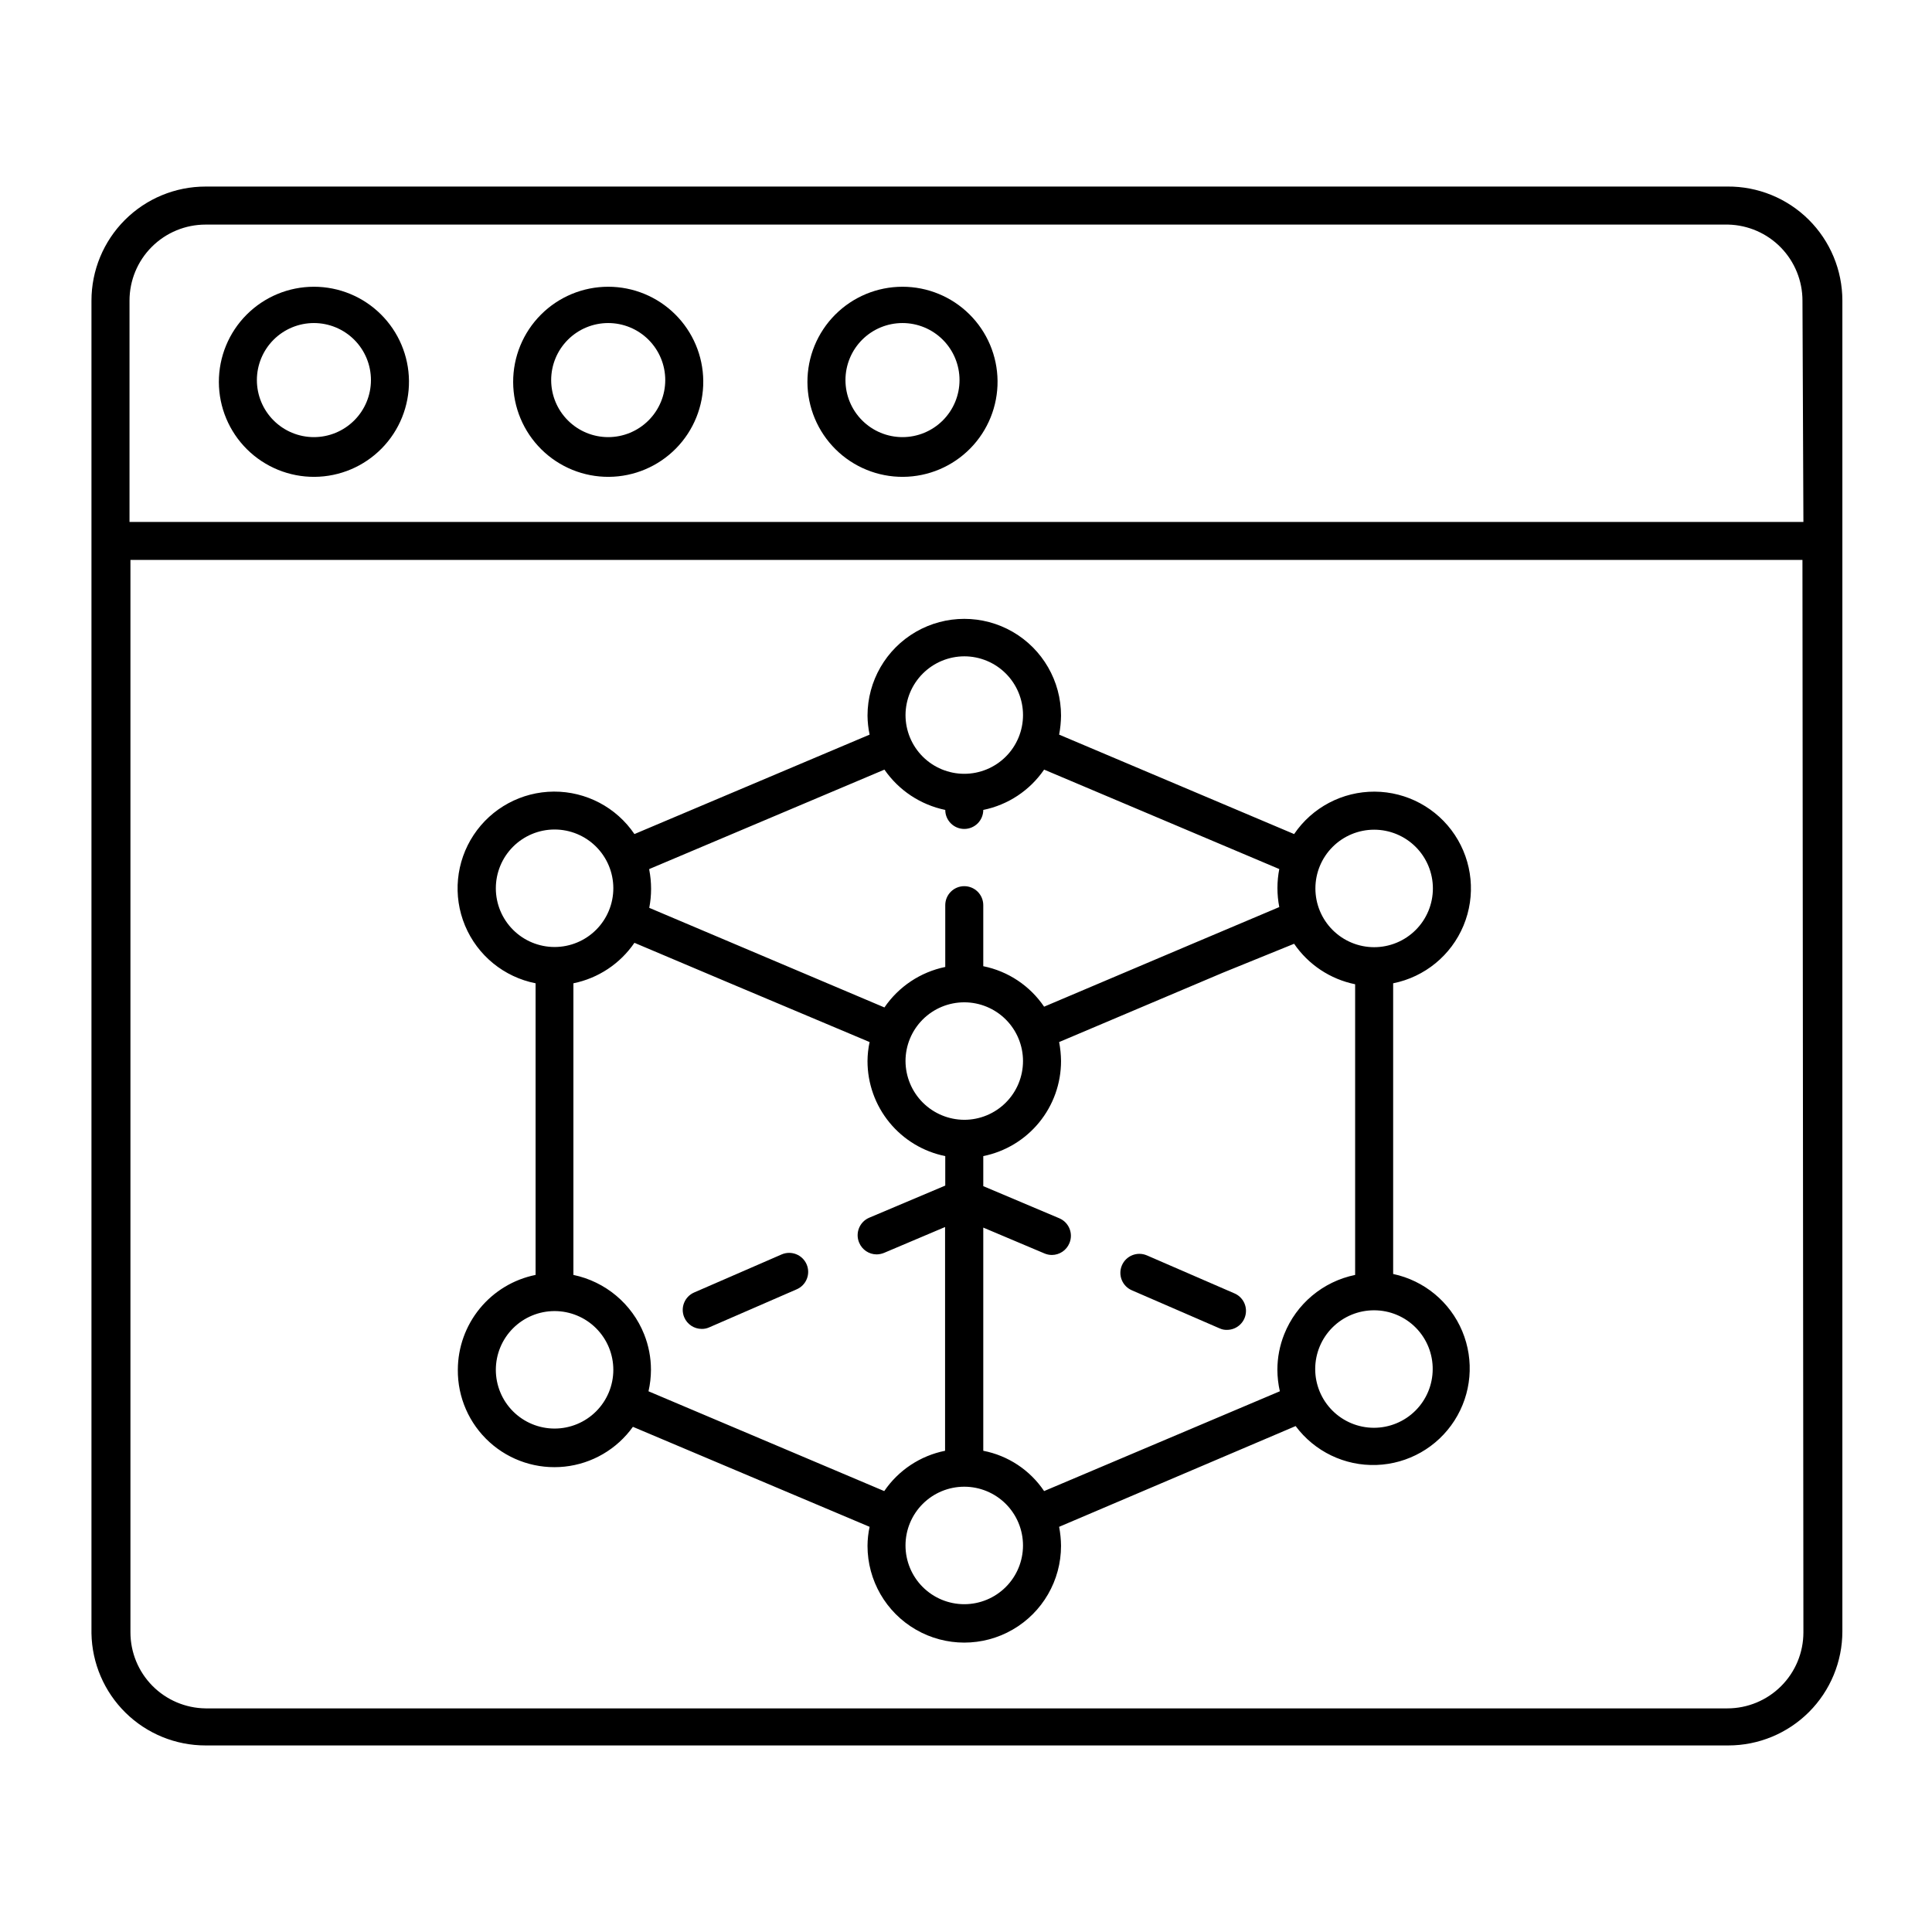 <?xml version="1.0" encoding="UTF-8"?>
<!-- Uploaded to: ICON Repo, www.svgrepo.com, Generator: ICON Repo Mixer Tools -->
<svg fill="#000000" width="800px" height="800px" version="1.1" viewBox="144 144 512 512" xmlns="http://www.w3.org/2000/svg">
 <g>
  <path d="m601.77 193.44h-403.3c-8.02 0-15.707 3.184-21.375 8.852-5.672 5.672-8.855 13.359-8.855 21.375v353.17c0.133 7.93 3.375 15.488 9.031 21.051 5.652 5.559 13.266 8.676 21.199 8.672h403.55c8.016 0 15.703-3.184 21.375-8.852 5.668-5.668 8.852-13.359 8.852-21.375v-352.67c0-8.059-3.219-15.785-8.941-21.465-5.723-5.676-13.477-8.828-21.539-8.762zm20.152 383.15v-0.004c0 5.348-2.121 10.473-5.902 14.25-3.777 3.781-8.906 5.902-14.25 5.902h-403.3c-5.305-0.066-10.363-2.219-14.09-5.988-3.723-3.773-5.812-8.859-5.812-14.164v-284.2h443.1zm0-294.27-443.6-0.004v-58.645c0-5.344 2.121-10.469 5.902-14.25 3.777-3.777 8.902-5.902 14.25-5.902h403.55c5.254 0.133 10.254 2.312 13.926 6.078 3.668 3.766 5.723 8.816 5.723 14.074z"/>
  <path d="m441.31 479.35c-1.086 2.562 0.109 5.516 2.668 6.602l23.227 10.078v-0.004c0.613 0.289 1.285 0.426 1.965 0.402 2.391-0.004 4.449-1.688 4.926-4.035 0.477-2.344-0.762-4.699-2.961-5.637l-23.227-10.078v0.004c-2.559-1.086-5.512 0.109-6.598 2.668z"/>
  <path d="m325.33 493.1c0.789 1.863 2.617 3.074 4.637 3.074 0.676 0.012 1.348-0.125 1.965-0.402l23.176-10.078c2.559-1.086 3.754-4.039 2.668-6.598-1.086-2.559-4.039-3.754-6.598-2.672l-23.176 10.078c-2.559 1.086-3.754 4.039-2.672 6.598z"/>
  <path d="m227.19 219.99c-6.695 0-13.113 2.664-17.84 7.406-4.727 4.742-7.371 11.172-7.348 17.867 0.02 6.695 2.707 13.105 7.465 17.816 4.762 4.711 11.199 7.336 17.895 7.289 6.695-0.043 13.094-2.754 17.789-7.527 4.695-4.773 7.297-11.219 7.231-17.914-0.066-6.637-2.75-12.98-7.469-17.648-4.715-4.672-11.086-7.289-17.723-7.289zm0 39.852c-4.008 0-7.852-1.594-10.688-4.43-2.832-2.832-4.426-6.676-4.426-10.688 0-4.008 1.594-7.852 4.426-10.688 2.836-2.832 6.68-4.426 10.688-4.426 4.008 0 7.852 1.594 10.688 4.426 2.836 2.836 4.426 6.68 4.426 10.688 0 4.012-1.59 7.856-4.426 10.688-2.836 2.836-6.68 4.43-10.688 4.43z"/>
  <path d="m305.18 219.99c-6.695 0-13.113 2.664-17.84 7.406-4.727 4.742-7.371 11.172-7.348 17.867 0.023 6.695 2.711 13.105 7.469 17.816 4.758 4.711 11.195 7.336 17.891 7.289 6.695-0.043 13.098-2.754 17.793-7.527 4.691-4.773 7.293-11.219 7.227-17.914-0.066-6.637-2.75-12.98-7.465-17.648-4.719-4.672-11.086-7.289-17.727-7.289zm0 39.852c-4.008 0-7.852-1.594-10.684-4.43-2.836-2.832-4.43-6.676-4.43-10.688 0-4.008 1.594-7.852 4.43-10.688 2.832-2.832 6.676-4.426 10.684-4.426 4.012 0 7.856 1.594 10.688 4.426 2.836 2.836 4.43 6.68 4.43 10.688 0 4.012-1.594 7.856-4.43 10.688-2.832 2.836-6.676 4.43-10.688 4.43z"/>
  <path d="m383.17 219.99c-6.695 0-13.117 2.664-17.844 7.406-4.727 4.742-7.367 11.172-7.348 17.867 0.023 6.695 2.711 13.105 7.469 17.816 4.758 4.711 11.195 7.336 17.891 7.289 6.695-0.043 13.098-2.754 17.793-7.527 4.695-4.773 7.297-11.219 7.231-17.914-0.066-6.637-2.75-12.98-7.469-17.648-4.715-4.672-11.086-7.289-17.723-7.289zm0 39.852c-4.008 0-7.856-1.594-10.688-4.43-2.836-2.832-4.426-6.676-4.426-10.688 0-4.008 1.59-7.852 4.426-10.688 2.832-2.832 6.68-4.426 10.688-4.426s7.852 1.594 10.688 4.426c2.832 2.836 4.426 6.68 4.426 10.688 0 4.012-1.594 7.856-4.426 10.688-2.836 2.836-6.68 4.43-10.688 4.43z"/>
  <path d="m265.33 507.01c-0.062 7.297 2.996 14.273 8.402 19.176 5.41 4.902 12.652 7.262 19.91 6.484 7.258-0.773 13.836-4.613 18.086-10.547l62.723 26.5h0.004c-0.359 1.656-0.543 3.344-0.555 5.039 0 9.16 4.887 17.629 12.82 22.207 7.934 4.582 17.711 4.582 25.645 0 7.934-4.578 12.82-13.047 12.82-22.207-0.016-1.691-0.188-3.375-0.504-5.039l62.676-26.699c5.016 6.746 13.023 10.602 21.422 10.309 8.402-0.289 16.125-4.684 20.664-11.762 4.539-7.074 5.312-15.93 2.07-23.688-3.242-7.754-10.086-13.422-18.312-15.164v-77.035c8.379-1.676 15.375-7.414 18.652-15.309 3.277-7.891 2.41-16.895-2.316-24.016-4.727-7.121-12.688-11.418-21.23-11.465-8.547-0.043-16.555 4.172-21.352 11.242l-62.273-26.352c0.316-1.66 0.484-3.348 0.504-5.035 0-9.164-4.887-17.629-12.82-22.211-7.934-4.578-17.711-4.578-25.645 0-7.934 4.582-12.82 13.047-12.82 22.211 0.016 1.691 0.199 3.379 0.555 5.035l-62.324 26.352c-4.797-7.078-12.809-11.297-21.363-11.254-8.551 0.047-16.516 4.356-21.238 11.484s-5.582 16.145-2.289 24.035c3.293 7.891 10.305 13.625 18.695 15.281v77.285c-5.809 1.172-11.031 4.316-14.785 8.898s-5.812 10.32-5.82 16.242zm134.21 62.121c-4.129 0-8.09-1.641-11.012-4.562-2.918-2.918-4.559-6.879-4.559-11.008s1.641-8.086 4.559-11.008c2.922-2.918 6.883-4.559 11.012-4.559s8.086 1.641 11.008 4.559c2.918 2.922 4.559 6.879 4.559 11.008s-1.641 8.09-4.559 11.008c-2.922 2.922-6.879 4.562-11.008 4.562zm-15.57-143.94c0-4.129 1.641-8.086 4.559-11.008 2.922-2.918 6.883-4.559 11.012-4.559s8.086 1.641 11.008 4.559c2.918 2.922 4.559 6.879 4.559 11.008s-1.641 8.09-4.559 11.008c-2.922 2.922-6.879 4.562-11.008 4.562-4.125-0.016-8.078-1.66-10.996-4.574-2.914-2.918-4.559-6.871-4.574-10.996zm139.71 81.617c0 4.133-1.641 8.094-4.566 11.016-2.922 2.918-6.887 4.559-11.02 4.555-4.129-0.004-8.09-1.652-11.008-4.578-2.918-2.926-4.551-6.894-4.543-11.023 0.012-4.133 1.66-8.09 4.59-11.004 2.93-2.914 6.898-4.543 11.031-4.531 4.156 0 8.145 1.668 11.062 4.633 2.914 2.965 4.519 6.977 4.453 11.137zm-15.516-142.93c4.129 0 8.086 1.641 11.008 4.559 2.918 2.922 4.559 6.879 4.559 11.008s-1.641 8.09-4.559 11.008c-2.922 2.922-6.879 4.562-11.008 4.562-4.129 0-8.09-1.641-11.008-4.562-2.922-2.918-4.562-6.879-4.562-11.008s1.641-8.086 4.562-11.008c2.918-2.918 6.879-4.559 11.008-4.559zm-21.211 30.23c3.789 5.539 9.59 9.391 16.172 10.73v77.031c-8.512 1.742-15.574 7.648-18.793 15.719-1.195 2.996-1.812 6.195-1.812 9.422 0.008 1.914 0.23 3.824 0.652 5.691l-62.473 26.449 0.004 0.004c-3.742-5.566-9.543-9.41-16.125-10.684v-59.145l16.223 6.852c0.621 0.262 1.289 0.402 1.965 0.402 2.035-0.012 3.863-1.242 4.637-3.125 1.082-2.559-0.113-5.512-2.672-6.598l-20.152-8.516v-7.961c5.816-1.176 11.043-4.324 14.801-8.918 3.758-4.59 5.809-10.34 5.805-16.273-0.016-1.688-0.188-3.375-0.504-5.035l43.43-18.391zm-87.41-76.176c4.129 0 8.086 1.637 11.008 4.559 2.918 2.918 4.559 6.879 4.559 11.008s-1.641 8.09-4.559 11.008c-2.922 2.918-6.879 4.559-11.008 4.559s-8.09-1.641-11.012-4.559c-2.918-2.918-4.559-6.879-4.559-11.008 0.016-4.125 1.66-8.078 4.574-10.992 2.918-2.918 6.871-4.562 10.996-4.574zm-83.484 56.375 62.32-26.348 0.004-0.004c3.801 5.504 9.574 9.328 16.121 10.684 0 1.336 0.531 2.617 1.477 3.562 0.941 0.945 2.223 1.477 3.562 1.477 1.336 0 2.617-0.531 3.562-1.477 0.941-0.945 1.473-2.227 1.473-3.562 6.559-1.332 12.34-5.16 16.125-10.684l62.32 26.352c-0.648 3.328-0.648 6.746 0 10.074l-22.871 9.672-39.449 16.727v0.004c-3.762-5.551-9.551-9.406-16.125-10.73v-16.176c0-1.336-0.531-2.617-1.473-3.562-0.945-0.941-2.227-1.473-3.562-1.473-2.785 0-5.039 2.254-5.039 5.035v16.375c-6.562 1.352-12.344 5.199-16.121 10.73l-62.324-26.398c0.648-3.328 0.648-6.75 0-10.078zm-3.93 19.547 24.535 10.379 37.789 15.922c-0.359 1.656-0.543 3.344-0.555 5.035-0.004 5.934 2.051 11.684 5.805 16.273 3.758 4.594 8.984 7.742 14.801 8.918v7.809l-20.152 8.516c-2.559 1.086-3.754 4.039-2.672 6.602 0.773 1.879 2.602 3.113 4.637 3.121 0.672-0.012 1.34-0.148 1.965-0.402l16.172-6.852v59.297c-6.562 1.316-12.352 5.148-16.121 10.684l-62.473-26.449v-0.004c0.426-1.867 0.645-3.777 0.652-5.691 0-3.227-0.617-6.426-1.812-9.422-3.215-8.051-10.254-13.953-18.742-15.719v-77.285c6.582-1.34 12.383-5.188 16.172-10.73zm-36.727-14.41c-0.012-4.129 1.617-8.098 4.531-11.027 2.914-2.93 6.871-4.582 11.004-4.59 4.129-0.008 8.098 1.625 11.023 4.543 2.926 2.918 4.574 6.875 4.578 11.008 0.004 4.133-1.637 8.098-4.555 11.02-2.922 2.922-6.883 4.566-11.016 4.566-4.117 0-8.07-1.633-10.988-4.543-2.918-2.906-4.566-6.856-4.578-10.977zm15.566 112v0.004c4.129 0 8.09 1.641 11.008 4.559 2.922 2.918 4.562 6.879 4.562 11.008 0 4.129-1.641 8.09-4.562 11.008-2.918 2.918-6.879 4.559-11.008 4.559s-8.086-1.641-11.008-4.559c-2.918-2.918-4.559-6.879-4.559-11.008 0-4.129 1.641-8.09 4.559-11.008 2.922-2.918 6.879-4.559 11.008-4.559z"/>
 </g>
</svg>